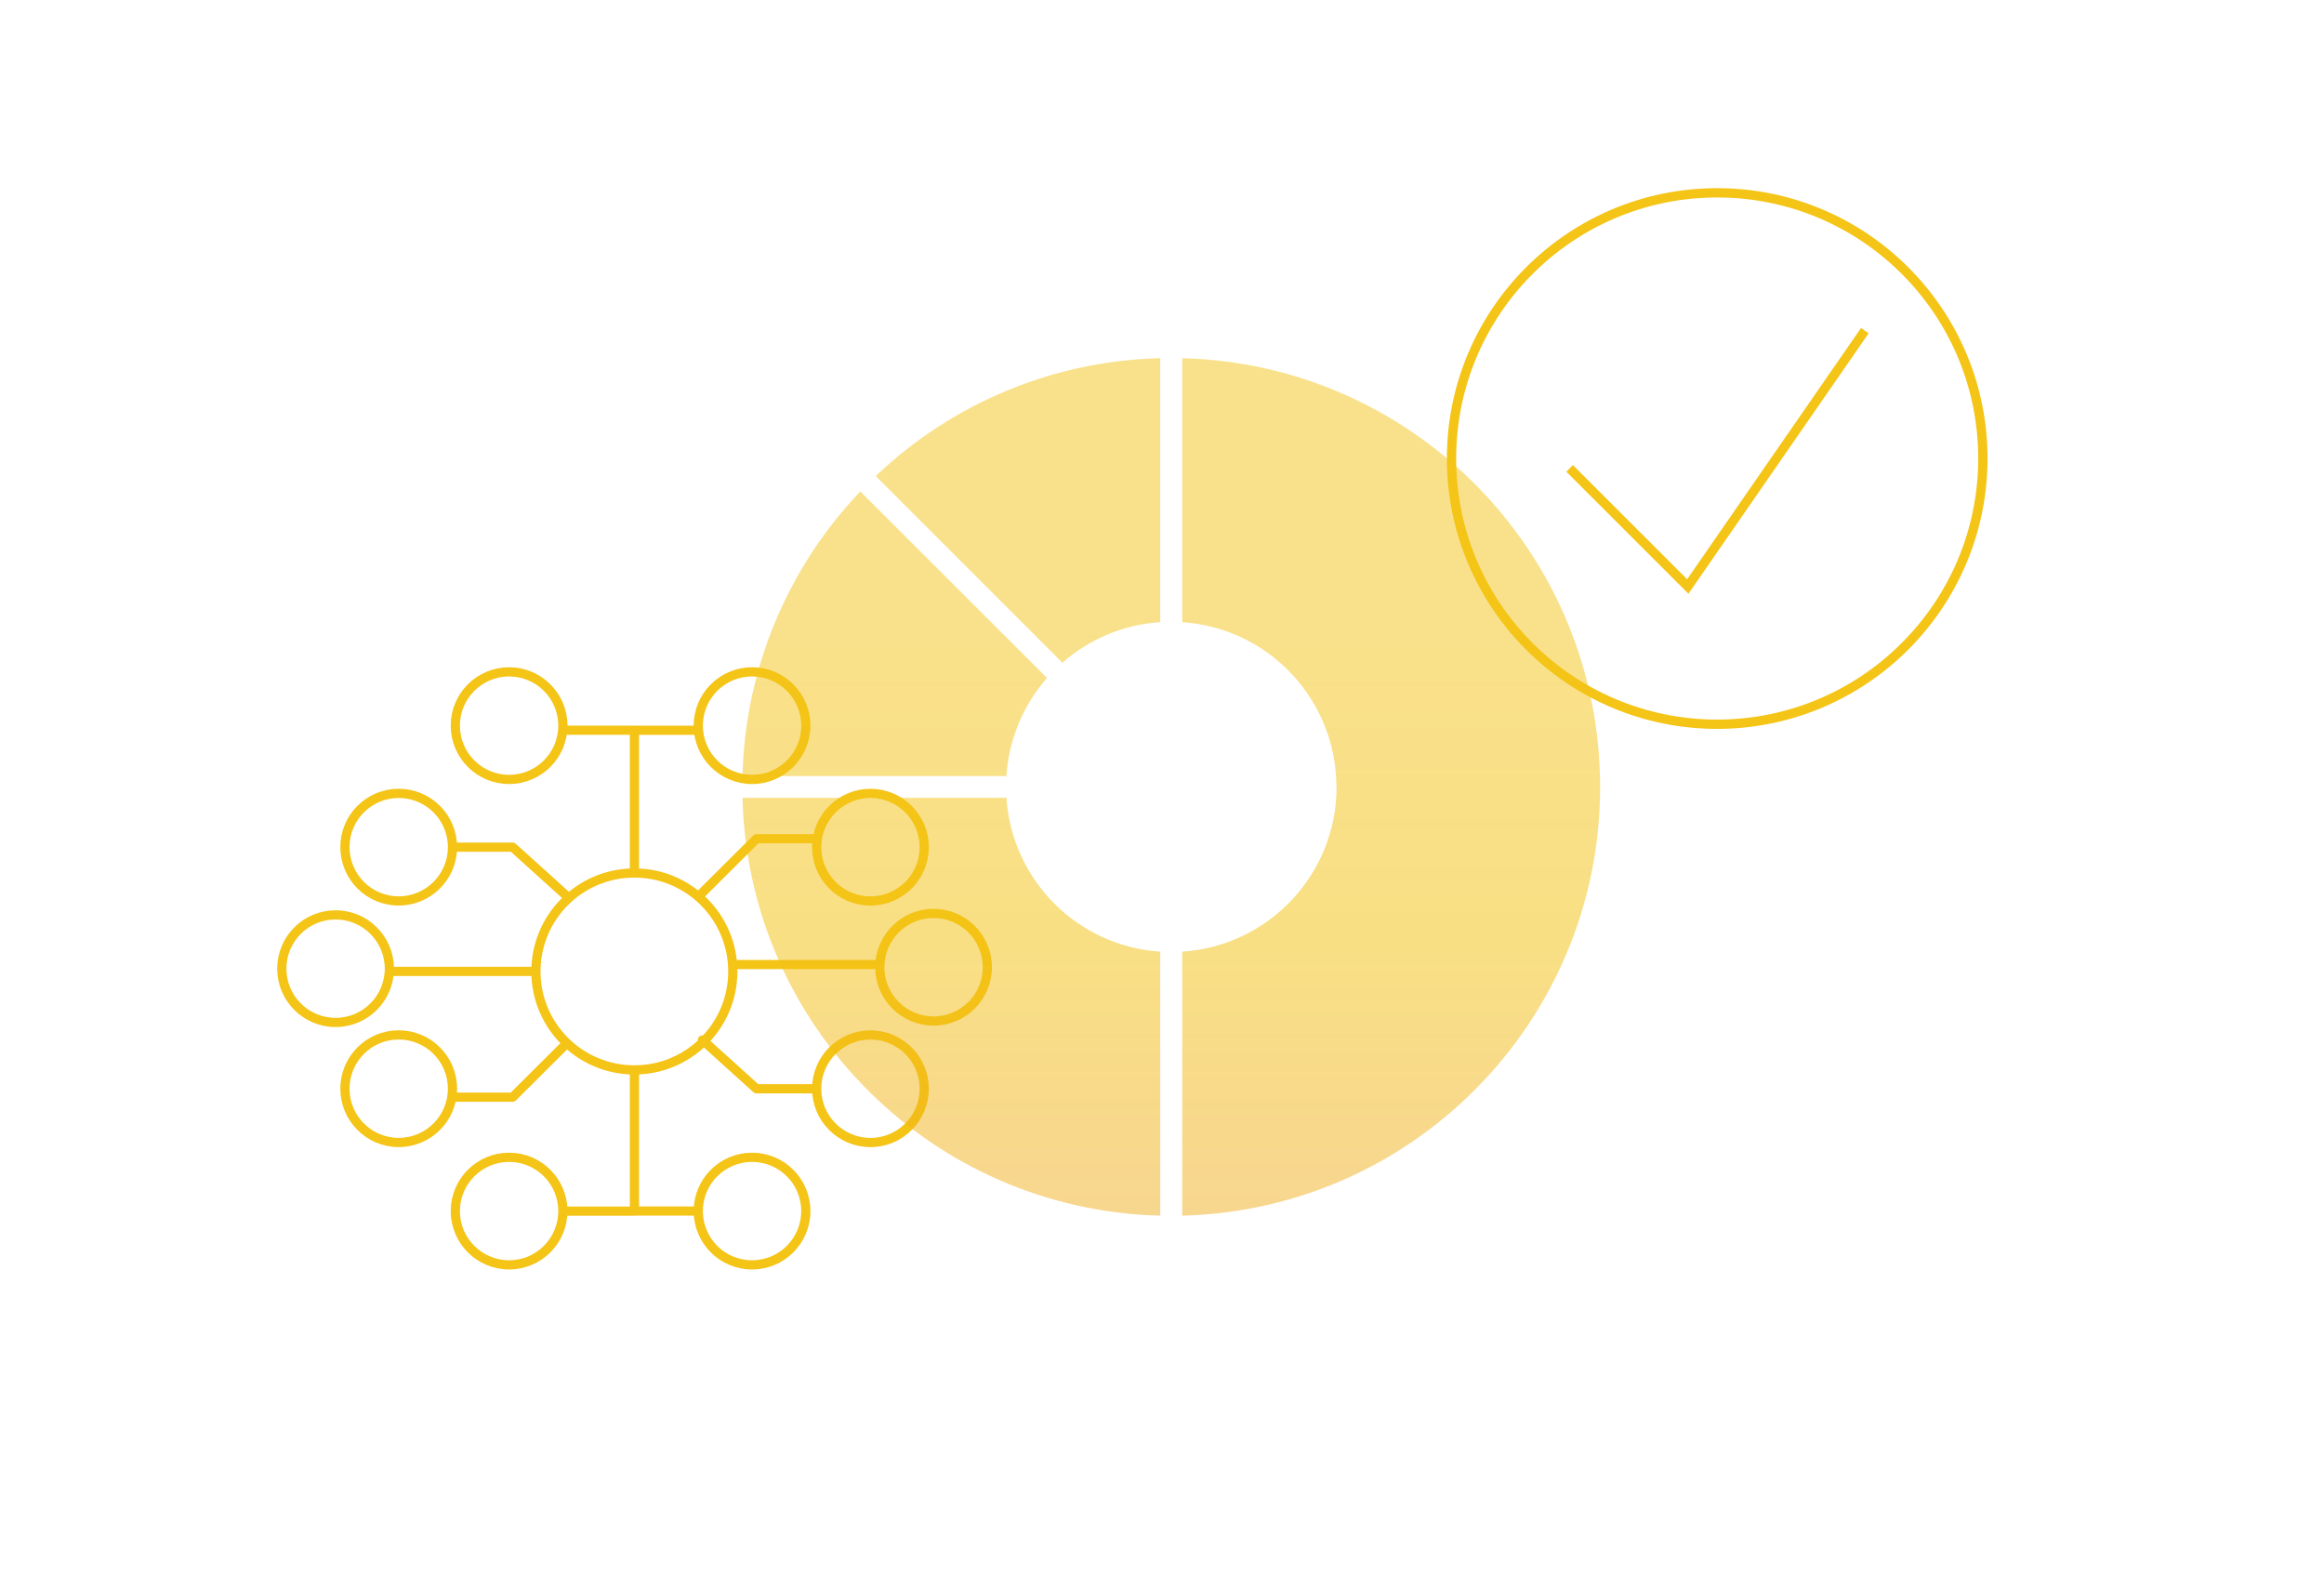 <?xml version="1.0" encoding="UTF-8"?>
<svg id="Layer_1" data-name="Layer 1" xmlns="http://www.w3.org/2000/svg" xmlns:xlink="http://www.w3.org/1999/xlink" viewBox="0 0 500 338.56">
  <defs>
    <style>
      .cls-1 {
        fill: url(#New_Gradient_Swatch_6);
      }

      .cls-2 {
        stroke-linecap: round;
        stroke-linejoin: round;
        stroke-width: 1.98px;
      }

      .cls-2, .cls-3 {
        fill: none;
        stroke: #f4c416;
      }

      .cls-3 {
        stroke-miterlimit: 10;
        stroke-width: 2px;
      }
    </style>
    <linearGradient id="New_Gradient_Swatch_6" data-name="New Gradient Swatch 6" x1="252" y1="779.88" x2="252" y2="964.34" gradientTransform="translate(0 1041.39) scale(1 -1)" gradientUnits="userSpaceOnUse">
      <stop offset="0" stop-color="#f0ad1e" stop-opacity=".5"/>
      <stop offset=".32" stop-color="#f3c317" stop-opacity=".53"/>
      <stop offset=".73" stop-color="#f3c317" stop-opacity=".5"/>
      <stop offset="1" stop-color="#f3c317" stop-opacity=".5"/>
    </linearGradient>
  </defs>
  <path class="cls-2" d="m157.66,208.98c0,11.7-9.48,21.18-21.18,21.18s-21.18-9.48-21.18-21.18,9.48-21.18,21.18-21.18,21.18,9.48,21.18,21.18Zm-36.56-52.88c0,6.39-5.18,11.57-11.57,11.57s-11.57-5.18-11.57-11.57,5.18-11.57,11.57-11.57,11.57,5.18,11.57,11.57Zm52.27,0c0,6.39-5.18,11.57-11.57,11.57s-11.57-5.18-11.57-11.57,5.18-11.57,11.57-11.57,11.57,5.18,11.57,11.57Zm-52.27,104.43c0,6.39-5.18,11.57-11.57,11.57s-11.57-5.18-11.57-11.57,5.18-11.57,11.57-11.57,11.57,5.18,11.57,11.57Zm52.27,0c0,6.39-5.18,11.57-11.57,11.57s-11.57-5.18-11.57-11.57,5.18-11.57,11.57-11.57,11.57,5.18,11.57,11.57Zm-76.02-78.29c0,6.39-5.18,11.57-11.57,11.57s-11.57-5.18-11.57-11.57,5.18-11.57,11.57-11.57,11.57,5.18,11.57,11.57Zm0,51.96c0,6.39-5.18,11.57-11.57,11.57s-11.57-5.18-11.57-11.57,5.18-11.57,11.57-11.57,11.57,5.18,11.57,11.57Zm-13.58-25.82c0,6.39-5.18,11.57-11.57,11.57s-11.57-5.18-11.57-11.57,5.18-11.57,11.57-11.57,11.57,5.18,11.57,11.57Zm38.21,16.01l-11.69,11.64h-13.08m.15-53.79h12.93l11.63,10.5m-.81-35.66h15.39v30.71m13.74,72.73h-13.74v-29.74m-21.18-21.81h-31.53m91.91,25.24c0-6.39,5.18-11.57,11.57-11.57s11.57,5.18,11.57,11.57-5.18,11.57-11.57,11.57-11.57-5.18-11.57-11.57Zm0-51.96c0-6.39,5.18-11.57,11.57-11.57s11.57,5.18,11.57,11.57-5.18,11.57-11.57,11.57-11.57-5.18-11.57-11.57Zm13.58,25.82c0-6.39,5.18-11.57,11.57-11.57s11.57,5.18,11.57,11.57-5.18,11.57-11.57,11.57-11.57-5.18-11.57-11.57Zm-38.91-15.31l12.39-12.33h13.08m-.15,53.79h-12.93l-11.63-10.5m6.6-16.23h31.53m-52.78,53.05h-15.39m29.19-103.45h-15.39"/>
  <g>
    <path class="cls-3" d="m369.46,155.8c-31.57,0-57.16-25.58-57.17-57.15,0-31.57,25.58-57.16,57.15-57.17,31.57,0,57.16,25.58,57.17,57.15v.03c-.04,31.54-25.61,57.1-57.15,57.14Z"/>
    <polyline class="cls-3" points="337.7 100.76 363.12 126.17 401.21 71.13"/>
  </g>
  <path class="cls-1" d="m228.56,142.56l-40.15-40.15c16.54-15.77,38.36-24.81,61.21-25.36v56.79c-7.79.5-15.19,3.57-21.06,8.72Zm-12,29.06h-56.82c1.21,49.13,40.75,88.68,89.88,89.89v-56.79c-17.77-1.17-31.92-15.33-33.09-33.1h.03Zm71-2.34c0,18.72-14.53,34.22-33.21,35.44v56.79c50.94-1.3,91.18-43.65,89.88-94.58-1.25-49.11-40.77-88.62-89.88-89.88v56.79c18.66,1.24,33.16,16.74,33.17,35.44h.04Zm-62.28-23.41l-40.19-40.15c-15.77,16.54-24.81,38.37-25.35,61.22h56.79c.5-7.79,3.56-15.2,8.71-21.07h.04Z"/>
</svg>